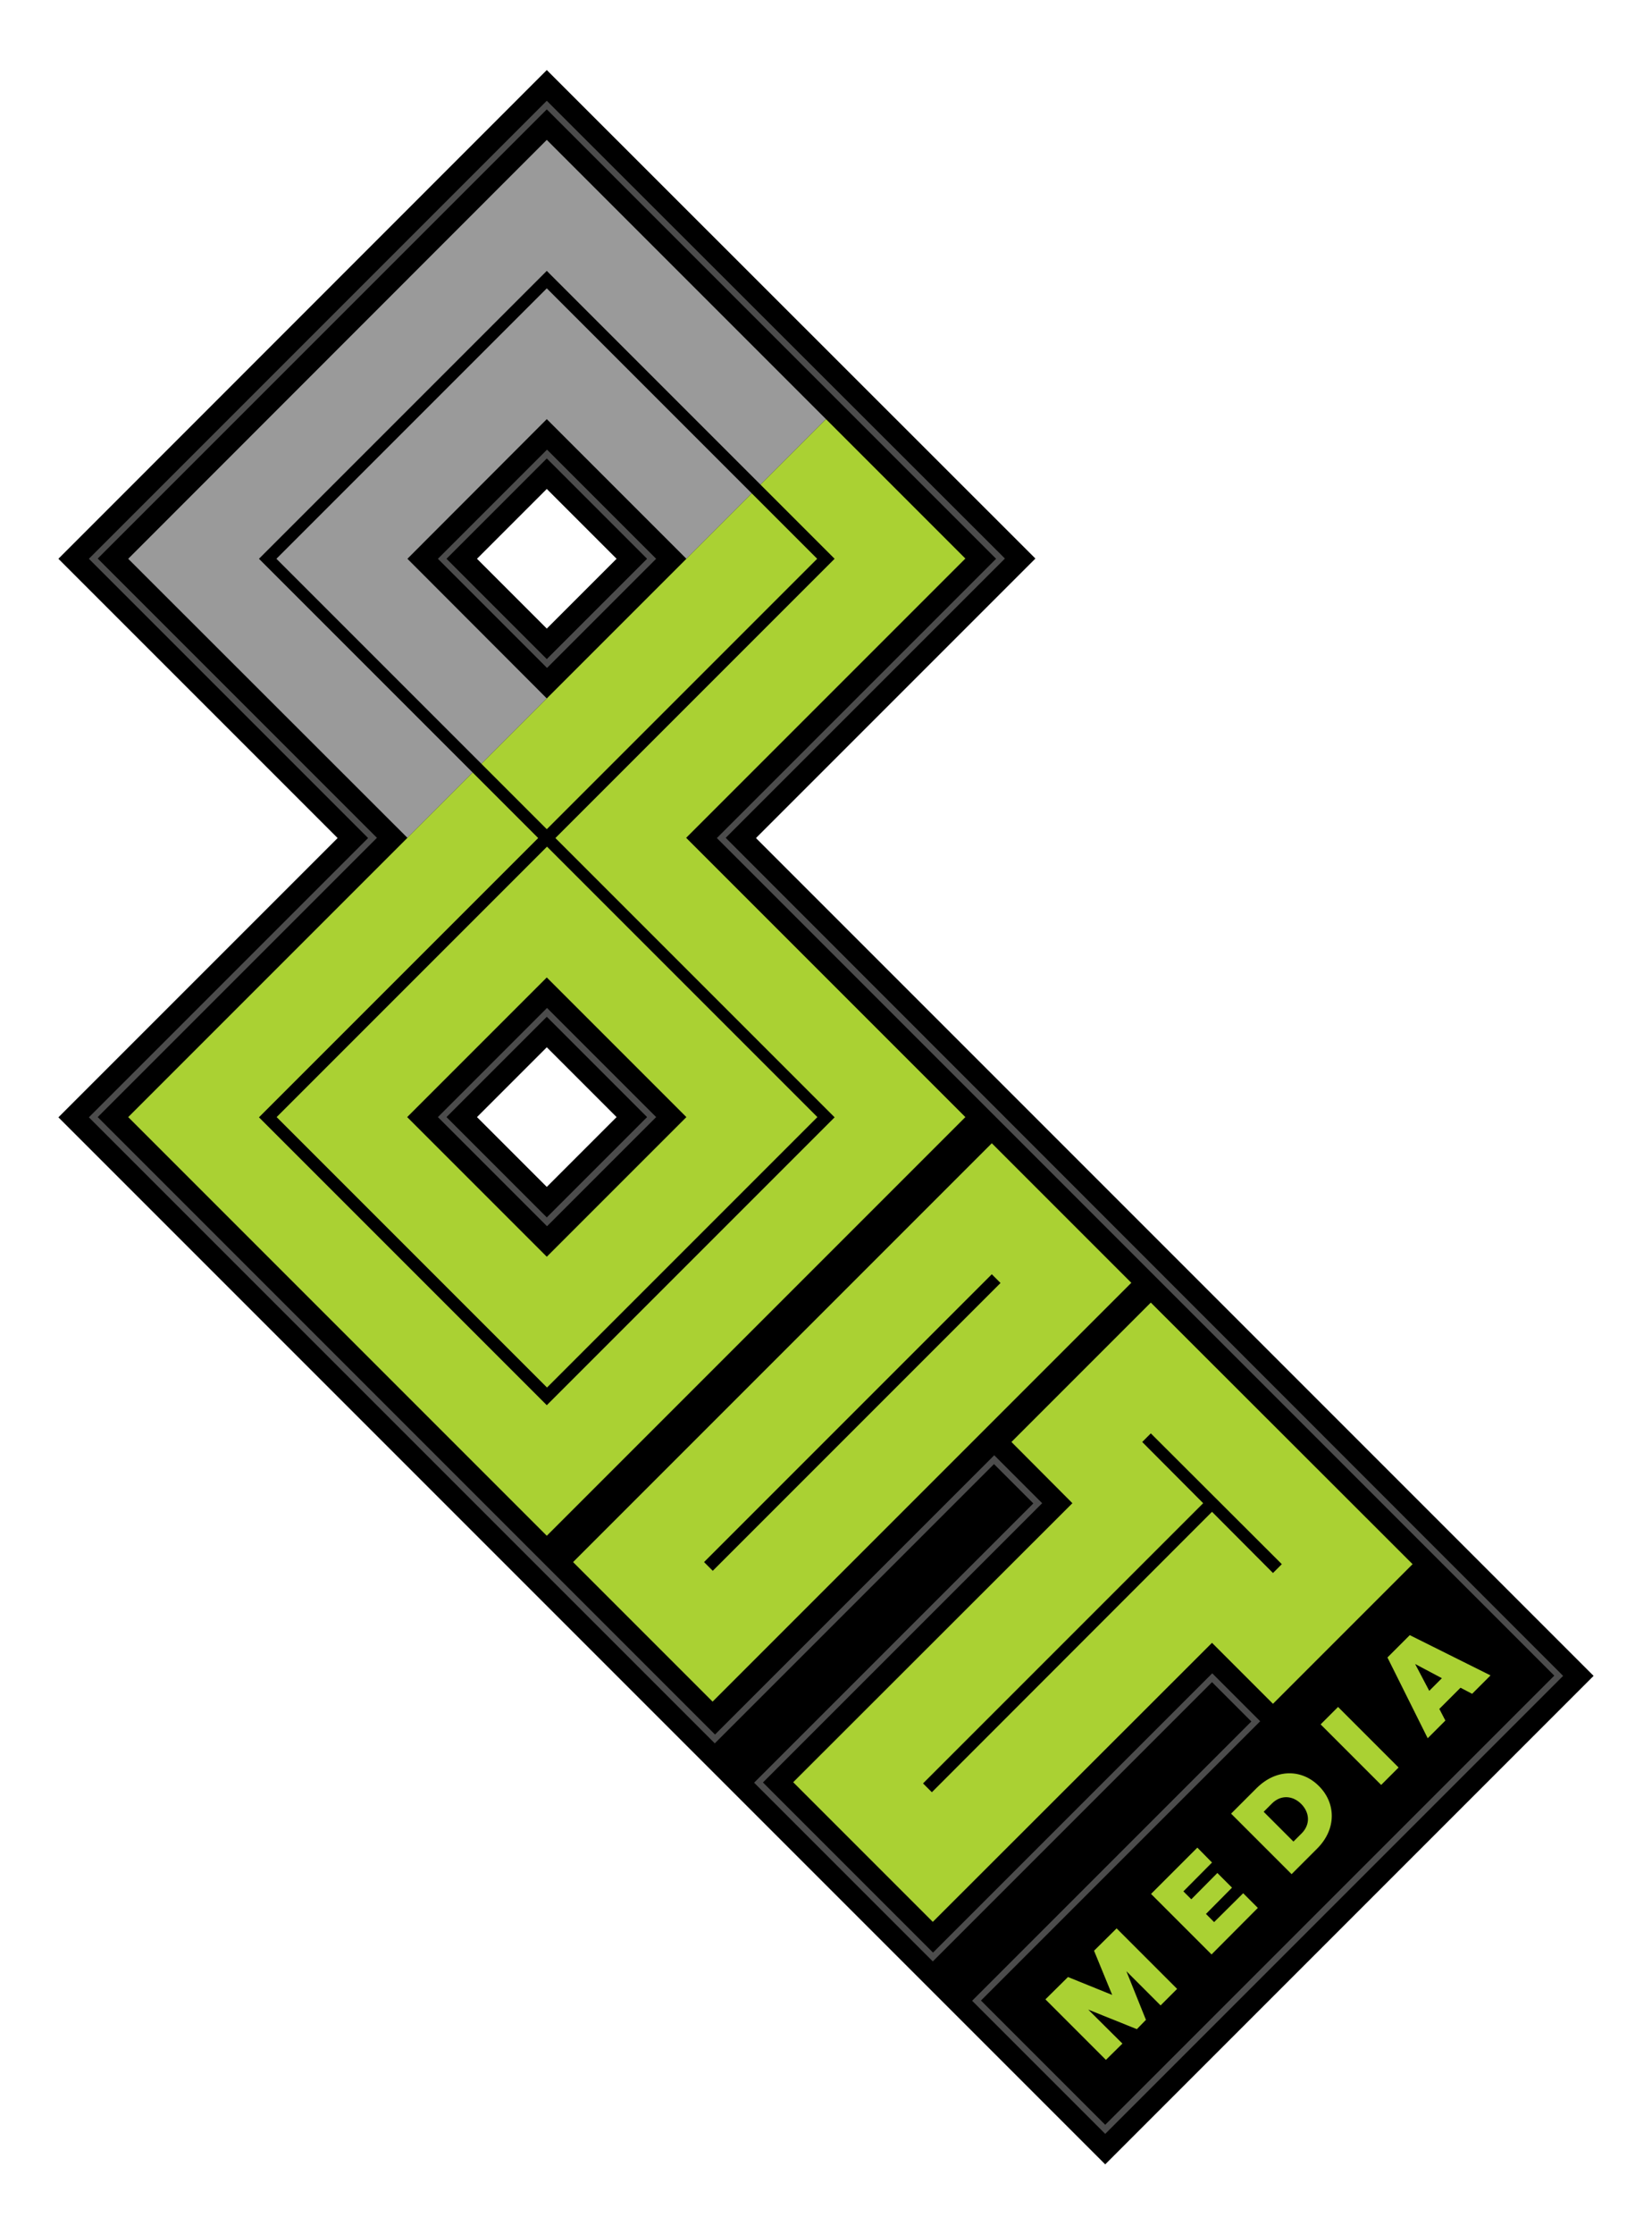 <?xml version="1.0" encoding="UTF-8"?>
<svg id="Layer_1" xmlns="http://www.w3.org/2000/svg" version="1.1" viewBox="0 0 71 96">
  <!-- Generator: Adobe Illustrator 29.1.0, SVG Export Plug-In . SVG Version: 2.1.0 Build 142)  -->
  <defs>
    <style>
      .st0 {
        fill: #9a9a9a;
      }

      .st0, .st1 {
        fill-rule: evenodd;
      }

      .st2 {
        fill: #aad133;
      }

      .st3 {
        fill: #4c4c4c;
      }
    </style>
  </defs>
  <path class="st1" d="M32.5,36l12-12L23.5,3.01,2.51,24.01l12,12-12,12,44.99,44.99,20.99-20.99-35.99-35.99ZM23.5,27.01l-3-3,3-3,3,3-3,3ZM23.5,51l-3-3,3-3,3,3-3,3Z"/>
  <polygon class="st0" points="29.5 24.01 35.5 18.01 23.5 6.01 5.51 24.01 17.51 36 23.5 30.01 17.51 24.01 23.5 18.01 29.5 24.01"/>
  <g>
    <polygon class="st2" points="52.18 82.59 51.83 82.24 52.95 81.11 52.32 80.48 51.2 81.61 50.86 81.27 52.09 80.03 51.46 79.39 49.47 81.38 52.07 83.98 54.06 81.98 53.43 81.35 52.18 82.59"/>
    <polygon class="st2" points="47.02 83.82 47.8 85.72 45.9 84.95 44.93 85.91 47.53 88.51 48.24 87.81 46.77 86.35 48.86 87.19 49.25 86.79 48.41 84.7 49.88 86.17 50.59 85.46 47.99 82.86 47.02 83.82"/>
    <path class="st2" d="M63.26,72.79l.8-.8-3.47-1.73-.96.96,1.73,3.47.76-.76-.26-.5.91-.91.5.26ZM61.43,72.66l-.61-1.16,1.15.61-.54.54Z"/>
    <rect class="st2" x="57.9" y="73.18" width="1.06" height="3.68" transform="translate(-35.93 63.29) rotate(-45)"/>
    <path class="st2" d="M56.68,76.74c-.72-.72-1.81-.76-2.67.09l-1.1,1.1,2.6,2.6,1.1-1.1c.85-.85.8-1.97.07-2.69ZM55.59,79.13l-1.28-1.28.36-.36c.38-.38.9-.34,1.26.03s.39.87.02,1.25l-.36.36Z"/>
    <rect class="st2" x="23.9" y="56.88" width="25.45" height="8.48" transform="translate(-32.49 43.8) rotate(-45)"/>
    <polygon class="st2" points="49.46 55.97 43.47 61.96 46.09 64.59 34.09 76.58 40.09 82.58 52.09 70.59 54.71 73.21 60.71 67.21 49.46 55.97"/>
    <path class="st2" d="M41.5,24.01l-6-6L5.51,48l17.99,17.99,17.99-17.99-12-12,12-12ZM29.5,48l-6,6-6-6,6-6,6,6Z"/>
  </g>
  <g>
    <polygon points="49.46 61.59 49.09 61.96 51.71 64.59 39.67 76.63 40.05 77.01 52.09 64.96 54.71 67.59 55.09 67.21 49.46 61.59"/>
    <rect x="27.88" y="60.86" width="17.49" height=".53" transform="translate(-32.49 43.8) rotate(-45)"/>
    <path d="M35.87,24.01l-12.37-12.37-12.37,12.37,12,12-12,12,12.37,12.37,12.37-12.37-12-12,12-12ZM23.5,35.63l-11.62-11.62,11.62-11.62,11.62,11.62-11.62,11.62ZM35.13,48l-11.62,11.62-11.62-11.62,11.62-11.62,11.62,11.62Z"/>
  </g>
  <path class="st3" d="M18.82,48l4.69,4.69,4.69-4.69-4.69-4.69-4.69,4.69ZM23.5,43.69l4.31,4.31-4.31,4.31-4.31-4.31,4.31-4.31Z"/>
  <path class="st3" d="M18.82,24.01l4.69,4.69,4.69-4.69-4.69-4.69-4.69,4.69ZM23.5,19.7l4.31,4.31-4.31,4.31-4.31-4.31,4.31-4.31Z"/>
  <path class="st3" d="M31.19,36l12-12L23.5,4.33,3.82,24.01l12,12-12,12,26.9,26.9,12-12,1.69,1.69-12,12,7.68,7.68,12-12,1.69,1.69-12,12,5.72,5.72,19.68-19.68L31.19,36ZM47.5,91.3l-5.34-5.34,12-12-2.06-2.06-12,12-7.31-7.31,12-12-2.06-2.06-12,12L4.2,48l12-12-12-12L23.5,4.7l19.31,19.31-12,12,35.99,35.99-19.31,19.31Z"/>
</svg>